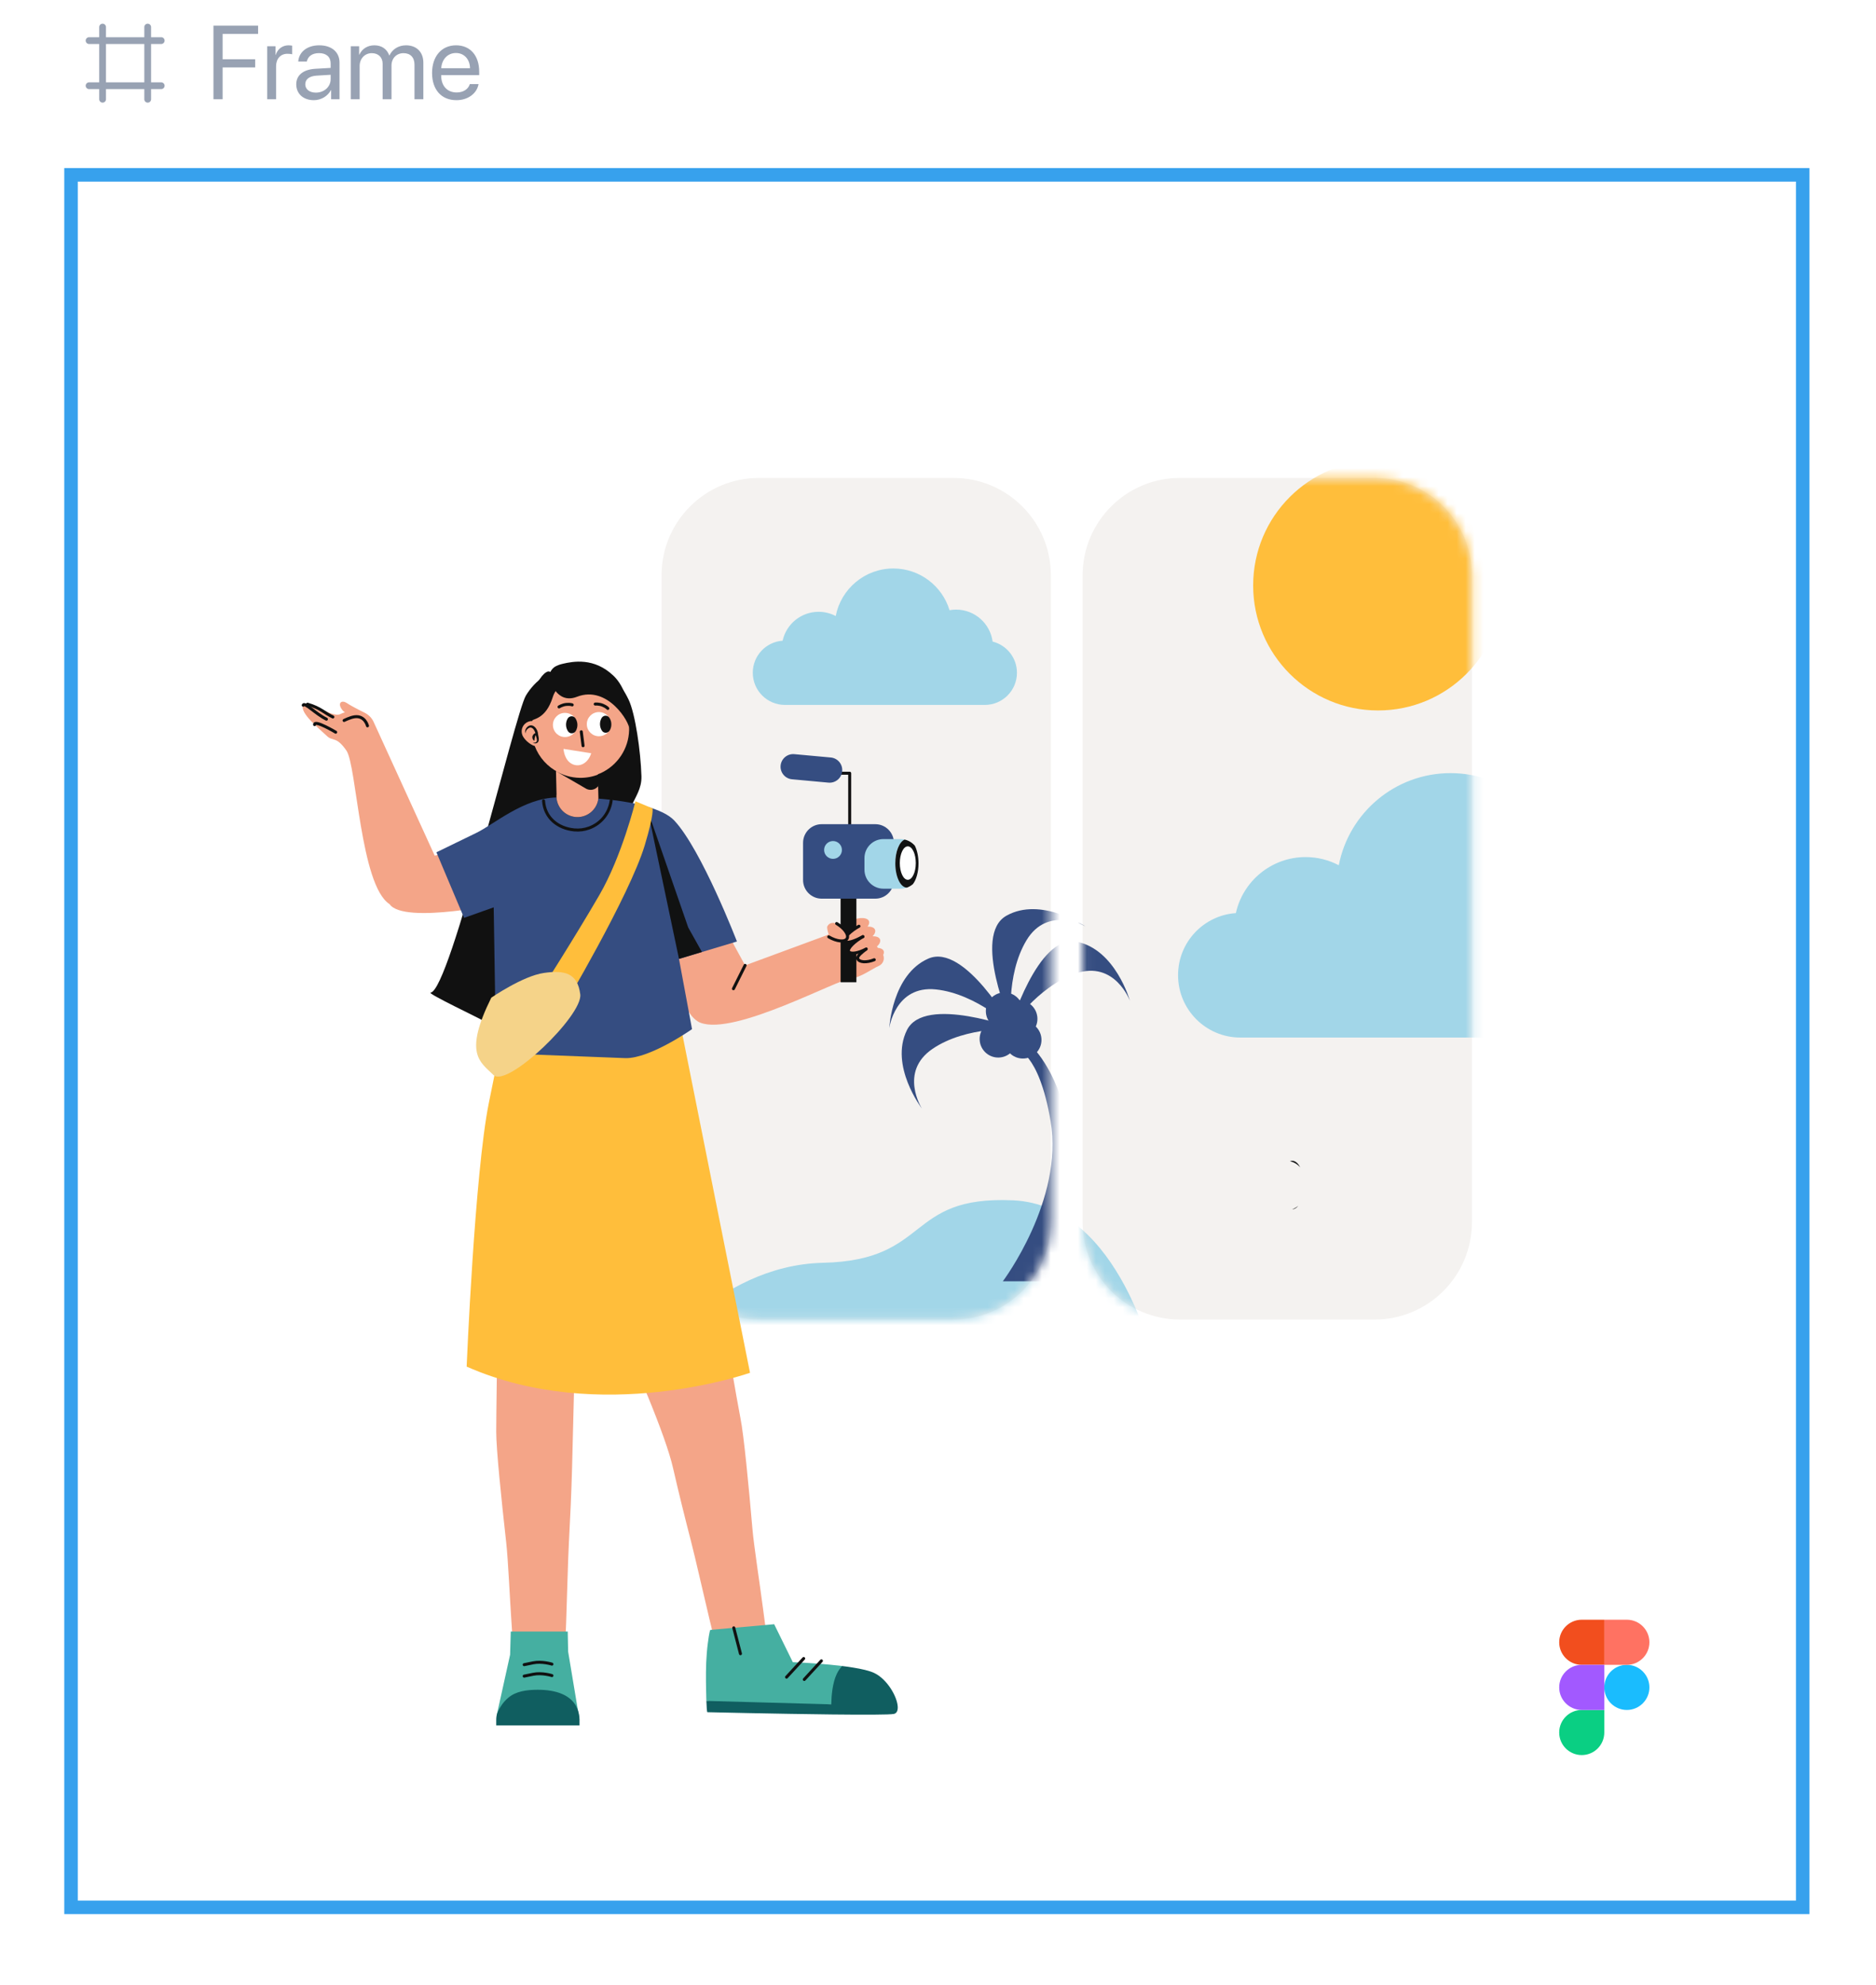 <svg width="208" height="220" viewBox="0 0 208 220" fill="none" xmlns="http://www.w3.org/2000/svg">
<path d="M9.875 4.5H17.875M9.875 9.5H17.875M11.375 3V11M16.375 3V11" stroke="#98A2B3" stroke-width="0.75" stroke-linecap="round" stroke-linejoin="round"/>
<path d="M24.683 11H23.666V2.847H28.616V3.762H24.683V6.565H28.294V7.469H24.683V11ZM29.627 11V5.124H30.553V6.084H30.576C30.768 5.435 31.311 5.022 32 5.022C32.169 5.022 32.316 5.05 32.395 5.062V6.017C32.316 5.988 32.107 5.96 31.87 5.96C31.107 5.96 30.61 6.508 30.61 7.339V11H29.627ZM35.023 10.265C35.949 10.265 36.661 9.616 36.661 8.768V8.288L35.09 8.384C34.3 8.435 33.847 8.785 33.847 9.339C33.847 9.898 34.316 10.265 35.023 10.265ZM34.802 11.102C33.633 11.102 32.847 10.395 32.847 9.339C32.847 8.333 33.621 7.7 34.977 7.621L36.661 7.525V7.034C36.661 6.316 36.187 5.887 35.373 5.887C34.616 5.887 34.141 6.243 34.017 6.819H33.068C33.136 5.802 34.006 5.022 35.396 5.022C36.774 5.022 37.644 5.768 37.644 6.938V11H36.712V9.989H36.69C36.339 10.661 35.593 11.102 34.802 11.102ZM38.893 11V5.124H39.82V6.062H39.842C40.119 5.44 40.718 5.022 41.509 5.022C42.311 5.022 42.905 5.429 43.159 6.141H43.181C43.509 5.44 44.199 5.022 45.023 5.022C46.187 5.022 46.939 5.779 46.939 6.943V11H45.956V7.169C45.956 6.367 45.509 5.892 44.735 5.892C43.956 5.892 43.407 6.469 43.407 7.265V11H42.424V7.062C42.424 6.356 41.95 5.892 41.221 5.892C40.441 5.892 39.876 6.503 39.876 7.316V11H38.893ZM50.549 5.875C49.628 5.875 48.984 6.582 48.922 7.559H52.114C52.092 6.576 51.476 5.875 50.549 5.875ZM52.092 9.316H53.058C52.888 10.345 51.894 11.102 50.611 11.102C48.928 11.102 47.905 9.932 47.905 8.085C47.905 6.26 48.945 5.022 50.566 5.022C52.154 5.022 53.131 6.175 53.131 7.955V8.328H48.916V8.384C48.916 9.508 49.577 10.248 50.634 10.248C51.38 10.248 51.928 9.87 52.092 9.316Z" fill="#98A2B3"/>
<g filter="url(#filter0_d_191_11901)">
<path d="M7.875 17H199.875V209H7.875V17Z" fill="white"/>
<path d="M7.875 17H199.875V209H7.875V17Z" stroke="#0C8CE9" stroke-opacity="0.82" stroke-width="1.5"/>
<g clip-path="url(#clip0_191_11901)">
<path fill-rule="evenodd" clip-rule="evenodd" d="M116.512 61.38C116.512 55.424 111.676 50.59 105.721 50.59H84.14C78.185 50.59 73.35 55.424 73.35 61.38V133.068C73.35 139.023 78.185 143.858 84.14 143.858H105.721C111.676 143.858 116.512 139.023 116.512 133.068V61.38Z" fill="#F4F2F0"/>
<mask id="mask0_191_11901" style="mask-type:luminance" maskUnits="userSpaceOnUse" x="73" y="50" width="44" height="94">
<path d="M116.512 61.38C116.512 55.424 111.676 50.59 105.721 50.59H84.14C78.185 50.59 73.35 55.424 73.35 61.38V133.068C73.35 139.023 78.185 143.858 84.14 143.858H105.721C111.676 143.858 116.512 139.023 116.512 133.068V61.38Z" fill="white"/>
</mask>
<g mask="url(#mask0_191_11901)">
<path fill-rule="evenodd" clip-rule="evenodd" d="M86.772 68.629C87.175 66.798 88.809 65.426 90.761 65.426C91.447 65.426 92.093 65.595 92.66 65.894C93.239 62.894 95.881 60.625 99.049 60.625C101.985 60.625 104.47 62.574 105.279 65.247C105.515 65.204 105.757 65.182 106.005 65.182C108.076 65.182 109.79 66.727 110.055 68.726C111.604 69.113 112.753 70.515 112.753 72.183C112.753 74.15 111.157 75.746 109.19 75.746H87.028C85.061 75.746 83.465 74.15 83.465 72.183V72.176C83.465 70.297 84.925 68.757 86.772 68.629Z" fill="#A2D6E8"/>
<path fill-rule="evenodd" clip-rule="evenodd" d="M128.083 149.145H71.591C71.591 149.145 79.202 137.851 91.24 137.571C103.278 137.293 100.32 130.108 112.311 130.645C124.302 131.182 128.083 149.145 128.083 149.145Z" fill="#A2D6E8"/>
<path fill-rule="evenodd" clip-rule="evenodd" d="M112.679 111.67C112.679 111.67 102.503 107.834 100.553 111.786C98.603 115.737 102.21 120.469 102.21 120.469C102.21 120.469 99.628 116.414 103.402 113.855C107.175 111.296 112.679 111.67 112.679 111.67Z" fill="#354D81"/>
<path fill-rule="evenodd" clip-rule="evenodd" d="M112.273 111.589C112.273 111.589 106.968 102.095 102.93 103.858C98.892 105.621 98.597 111.564 98.597 111.564C98.597 111.564 99.238 106.799 103.773 107.276C108.307 107.754 112.273 111.589 112.273 111.589Z" fill="#354D81"/>
<path fill-rule="evenodd" clip-rule="evenodd" d="M114.213 113.42C114.213 113.42 117.089 115.789 118.461 122.294C119.834 128.799 116.965 139.62 116.965 139.62H111.189C111.189 139.62 117.969 130.622 116.487 121.878C115.176 114.143 112.636 113.862 112.636 113.862L111.961 111.275L114.213 113.42Z" fill="#354D81"/>
<path fill-rule="evenodd" clip-rule="evenodd" d="M111.952 111.595C111.952 111.595 115.015 101.16 119.344 101.981C123.673 102.803 125.281 108.532 125.281 108.532C125.281 108.532 123.597 104.029 119.282 105.502C114.967 106.975 111.952 111.595 111.952 111.595Z" fill="#354D81"/>
<path fill-rule="evenodd" clip-rule="evenodd" d="M112.133 111.222C112.133 111.222 107.744 101.271 111.583 99.107C115.422 96.944 120.345 100.286 120.345 100.286C120.345 100.286 116.154 97.93 113.806 101.838C111.457 105.747 112.133 111.222 112.133 111.222Z" fill="#354D81"/>
<path d="M111.368 111.735C112.507 111.735 113.43 110.811 113.43 109.672C113.43 108.533 112.507 107.609 111.368 107.609C110.228 107.609 109.305 108.533 109.305 109.672C109.305 110.811 110.228 111.735 111.368 111.735Z" fill="#354D81"/>
<path d="M110.679 114.825C111.818 114.825 112.741 113.902 112.741 112.763C112.741 111.623 111.818 110.7 110.679 110.7C109.54 110.7 108.616 111.623 108.616 112.763C108.616 113.902 109.54 114.825 110.679 114.825Z" fill="#354D81"/>
<path d="M113.411 114.934C114.55 114.934 115.473 114.011 115.473 112.872C115.473 111.733 114.55 110.809 113.411 110.809C112.272 110.809 111.348 111.733 111.348 112.872C111.348 114.011 112.272 114.934 113.411 114.934Z" fill="#354D81"/>
<path d="M112.962 112.599C114.101 112.599 115.024 111.676 115.024 110.537C115.024 109.397 114.101 108.474 112.962 108.474C111.822 108.474 110.899 109.397 110.899 110.537C110.899 111.676 111.822 112.599 112.962 112.599Z" fill="#354D81"/>
</g>
<path fill-rule="evenodd" clip-rule="evenodd" d="M163.198 61.38C163.198 55.424 158.363 50.59 152.408 50.59H130.826C124.871 50.59 120.036 55.424 120.036 61.38V133.068C120.036 139.023 124.871 143.858 130.826 143.858H152.408C158.363 143.858 163.198 139.023 163.198 133.068V61.38Z" fill="#F4F2F0"/>
<mask id="mask1_191_11901" style="mask-type:luminance" maskUnits="userSpaceOnUse" x="120" y="50" width="44" height="94">
<path d="M163.198 61.38C163.198 55.424 158.363 50.59 152.408 50.59H130.826C124.871 50.59 120.036 55.424 120.036 61.38V133.068C120.036 139.023 124.871 143.858 130.826 143.858H152.408C158.363 143.858 163.198 139.023 163.198 133.068V61.38Z" fill="white"/>
</mask>
<g mask="url(#mask1_191_11901)">
<path fill-rule="evenodd" clip-rule="evenodd" d="M137.026 98.816C137.808 95.267 140.975 92.608 144.757 92.608C146.086 92.608 147.338 92.936 148.438 93.515C149.56 87.701 154.681 83.304 160.821 83.304C166.511 83.304 171.326 87.08 172.895 92.26C173.351 92.178 173.821 92.135 174.302 92.135C178.316 92.135 181.636 95.129 182.149 99.004C185.152 99.754 187.379 102.471 187.379 105.704C187.379 109.515 184.286 112.608 180.474 112.608H137.522C133.711 112.608 130.617 109.515 130.617 105.704V105.69C130.617 102.048 133.447 99.063 137.026 98.816Z" fill="#A2D6E8"/>
<path fill-rule="evenodd" clip-rule="evenodd" d="M128.083 149.145H71.591C71.591 149.145 79.201 137.851 91.239 137.571C103.277 137.293 100.32 130.108 112.31 130.645C124.301 131.182 128.083 149.145 128.083 149.145Z" fill="#A2D6E8"/>
<path fill-rule="evenodd" clip-rule="evenodd" d="M111.952 111.595C111.952 111.595 115.014 101.16 119.343 101.982C123.672 102.803 125.28 108.532 125.28 108.532C125.28 108.532 123.596 104.029 119.281 105.502C114.966 106.975 111.952 111.595 111.952 111.595Z" fill="#354D81"/>
<path fill-rule="evenodd" clip-rule="evenodd" d="M112.132 111.222C112.132 111.222 107.744 101.271 111.582 99.107C115.421 96.944 120.344 100.286 120.344 100.286C120.344 100.286 116.153 97.93 113.805 101.838C111.457 105.747 112.132 111.222 112.132 111.222Z" fill="#354D81"/>
<path d="M152.797 76.359C160.449 76.359 166.652 70.156 166.652 62.505C166.652 54.853 160.449 48.65 152.797 48.65C145.146 48.65 138.943 54.853 138.943 62.505C138.943 70.156 145.146 76.359 152.797 76.359Z" fill="#FFBE3B"/>
</g>
<path d="M81.703 120.545C81.765 120.537 81.74 120.54 81.703 120.545V120.545Z" fill="#9F00FF"/>
<path d="M71.119 83.648C71.035 80.857 70.434 76.725 69.709 75.189C69.239 74.194 68.546 73.124 67.538 72.294C64.965 70.175 60.311 71.359 58.302 74.719C57.108 76.716 49.909 107.366 47.747 107.627C47.256 107.683 53.365 110.569 53.52 110.714C54.409 111.551 55.734 111.737 56.904 111.703C60.456 111.599 67.389 105.45 67.389 105.45C67.389 105.45 72.138 96.71 70.211 91.938C68.284 87.166 71.202 86.427 71.119 83.648Z" fill="#111111"/>
<path d="M74.628 160.336C75.239 163.014 75.953 165.874 76.615 168.431C77.088 170.258 78.083 174.664 78.622 176.897C79.398 180.093 80.053 182.874 80.053 182.874L80.055 182.873L81.291 183.689L84.406 183.093L85.395 181.802C85.395 181.802 84.989 178.957 84.575 175.711L84.573 175.703C84.276 173.389 83.583 168.902 83.426 167.064C83.007 162.217 82.476 156.681 82.099 154.799C81.378 151.208 76.653 122.861 76.653 122.861L61.581 130.048C61.581 130.048 72.957 153 74.628 160.336Z" fill="#F4A588"/>
<path d="M55.42 129.573C55.42 129.573 55.018 152.638 55.018 156.3C55.018 158.219 55.587 163.752 56.127 168.587C56.337 170.445 56.541 175.027 56.708 177.38C56.937 180.606 57.095 183.424 57.095 183.424H57.288L56.998 183.821L59.138 184.386H59.144L61.588 184.409L62.548 183.424C62.548 183.424 62.642 180.623 62.772 177.38C62.861 175.059 62.97 170.5 63.076 168.587C63.22 165.95 63.355 163.005 63.429 160.259C63.628 152.738 64.234 127.996 64.234 127.996L55.42 129.573Z" fill="#F4A588"/>
<path d="M81.035 101.721L82.613 104.609L91.677 101.268L91.879 101.161C91.8 100.964 91.652 100.412 91.734 100.272C91.904 99.986 92.176 99.789 92.762 99.97L93.451 100.326C93.668 100.052 94.045 99.781 94.513 99.59C95.36 99.246 96.179 99.297 96.345 99.704C96.417 99.881 96.353 100.096 96.188 100.311C96.602 100.3 96.919 100.415 97.014 100.651C97.1 100.862 96.993 101.127 96.752 101.381C97.16 101.372 97.472 101.488 97.567 101.721C97.661 101.953 97.521 102.249 97.228 102.526L97.348 102.673C97.661 102.7 97.894 102.812 97.973 103.008C98.027 103.139 98.004 103.292 97.922 103.45C98.112 103.906 97.918 104.455 97.437 104.667C96.734 104.976 95.361 105.967 94.52 106.011C92.916 106.095 81.467 112.445 77.647 110.961C75.8 110.244 74.553 105.66 73.853 102.665L81.035 101.721Z" fill="#F4A588"/>
<path d="M82.612 104.609L81.319 107.197" stroke="#111111" stroke-width="0.333" stroke-miterlimit="10" stroke-linecap="round" stroke-linejoin="round"/>
<path d="M93.459 100.487C93.636 100.16 93.949 99.819 94.514 99.59" stroke="#111111" stroke-width="0.333" stroke-miterlimit="10" stroke-linecap="round" stroke-linejoin="round"/>
<path d="M94.952 94.644H93.201V106.482H94.952V94.644Z" fill="#111212"/>
<path d="M91.914 83.315H94.209V90.14" stroke="#111111" stroke-width="0.333" stroke-miterlimit="1.5" stroke-linecap="round" stroke-linejoin="round"/>
<path fill-rule="evenodd" clip-rule="evenodd" d="M88.073 81.202C87.302 81.131 86.621 81.698 86.55 82.467C86.48 83.235 87.047 83.917 87.817 83.987L91.855 84.358C92.625 84.428 93.307 83.862 93.377 83.093C93.448 82.324 92.881 81.643 92.111 81.572L88.073 81.202Z" fill="#354D81"/>
<path fill-rule="evenodd" clip-rule="evenodd" d="M99.113 91.027C99.113 89.89 98.188 88.963 97.05 88.963H91.102C89.964 88.963 89.039 89.89 89.039 91.027V95.152C89.039 96.289 89.964 97.216 91.102 97.216H97.05C98.188 97.216 99.113 96.289 99.113 95.152V91.027Z" fill="#354D81"/>
<path fill-rule="evenodd" clip-rule="evenodd" d="M100.301 90.663C100.153 90.632 99.999 90.613 99.841 90.613H97.952C96.79 90.613 95.846 91.557 95.846 92.718V94.006C95.846 95.167 96.79 96.111 97.952 96.111H99.841C100.092 96.111 100.332 96.069 100.555 95.988C100.554 95.988 100.553 95.988 100.552 95.988C99.842 95.988 99.266 94.785 99.266 93.299C99.266 91.996 99.711 90.908 100.301 90.663Z" fill="#A2D6E8"/>
<path fill-rule="evenodd" clip-rule="evenodd" d="M100.555 95.992C100.554 95.992 100.553 95.992 100.552 95.992C99.843 95.992 99.266 94.789 99.266 93.305C99.266 92.001 99.712 90.914 100.301 90.667C100.747 90.767 101.14 91.011 101.43 91.341C101.681 91.831 101.838 92.531 101.838 93.305C101.838 94.278 101.589 95.132 101.217 95.606C101.024 95.772 100.8 95.902 100.555 95.992Z" fill="#111212"/>
<path d="M100.652 95.125C101.141 95.125 101.538 94.295 101.538 93.271C101.538 92.248 101.141 91.418 100.652 91.418C100.162 91.418 99.765 92.248 99.765 93.271C99.765 94.295 100.162 95.125 100.652 95.125Z" fill="white"/>
<path d="M92.36 92.805C92.905 92.805 93.347 92.363 93.347 91.818C93.347 91.272 92.905 90.83 92.36 90.83C91.814 90.83 91.372 91.272 91.372 91.818C91.372 92.363 91.814 92.805 92.36 92.805Z" fill="#A2D6E8"/>
<path d="M95.998 102.822C95.591 103.136 94.988 103.598 95.099 103.871C95.264 104.278 96.085 104.328 96.931 103.984" fill="#F4A588"/>
<path d="M95.998 102.822C95.591 103.136 94.988 103.598 95.099 103.871C95.264 104.278 96.085 104.328 96.931 103.984" stroke="#111111" stroke-width="0.333" stroke-miterlimit="10" stroke-linecap="round" stroke-linejoin="round"/>
<path d="M95.236 100.27C94.339 100.759 93.472 101.581 93.654 101.914C93.836 102.248 94.777 101.915 95.674 101.426" fill="#F4A588"/>
<path d="M95.236 100.27C94.339 100.759 93.472 101.581 93.654 101.914C93.836 102.248 94.777 101.915 95.674 101.426" stroke="#111111" stroke-width="0.333" stroke-miterlimit="10" stroke-linecap="round" stroke-linejoin="round"/>
<path d="M95.674 101.426C94.777 101.915 93.91 102.737 94.092 103.07C94.274 103.404 95.148 103.277 96.045 102.788" fill="#F4A588"/>
<path d="M95.674 101.426C94.777 101.915 93.91 102.737 94.092 103.07C94.274 103.404 95.148 103.277 96.045 102.788" stroke="#111111" stroke-width="0.333" stroke-miterlimit="10" stroke-linecap="round" stroke-linejoin="round"/>
<path d="M91.887 101.449C92.766 101.969 93.674 102.059 93.916 101.651C94.157 101.243 93.641 100.49 92.762 99.97" fill="#F4A588"/>
<path d="M91.887 101.449C92.766 101.969 93.674 102.059 93.916 101.651C94.157 101.243 93.641 100.49 92.762 99.97" stroke="#111111" stroke-width="0.333" stroke-miterlimit="10" stroke-linecap="round" stroke-linejoin="round"/>
<path fill-rule="evenodd" clip-rule="evenodd" d="M51.739 149.075C51.739 149.075 52.627 127.661 54.196 119.869C55.759 112.106 56.08 110.835 56.08 110.835L72.717 110.409L75.372 110.835L83.158 149.759C83.158 149.759 66.596 155.631 51.739 149.075Z" fill="#FFBE3B"/>
<path d="M33.62 75.778C34.078 74.934 36.73 77.296 37.779 76.742C37.918 76.668 38.078 76.613 38.246 76.566C38.111 76.488 37.957 76.352 37.815 76.103C37.466 75.488 37.907 75.164 38.49 75.559C39.072 75.955 40.512 76.652 40.512 76.652L40.504 76.652C40.899 76.866 41.228 77.2 41.424 77.627L48.202 92.454L48.279 92.429L55.679 90.693L56.171 97.653C56.171 97.653 44.788 100.136 43.192 97.823C39.938 95.74 39.554 82.445 38.408 80.804C37.264 79.159 36.912 79.842 36.23 79.176C35.546 78.506 33.16 76.619 33.62 75.778Z" fill="#F4A588"/>
<path d="M33.619 75.778C33.734 75.385 34.975 76.72 36.193 77.325" stroke="#111111" stroke-width="0.333" stroke-miterlimit="10" stroke-linecap="round" stroke-linejoin="round"/>
<path d="M37.218 78.768C37.218 78.768 34.861 77.357 34.879 77.928" stroke="#111111" stroke-width="0.333" stroke-miterlimit="10" stroke-linecap="round" stroke-linejoin="round"/>
<path d="M34.096 75.666C35.554 76.085 36.015 76.671 36.907 77.081" stroke="#111111" stroke-width="0.333" stroke-miterlimit="10" stroke-linecap="round" stroke-linejoin="round"/>
<path d="M40.745 78.064C40.745 78.064 40.463 76.895 39.306 77.061C38.81 77.133 38.151 77.469 38.151 77.469" stroke="#111111" stroke-width="0.333" stroke-miterlimit="10" stroke-linecap="round" stroke-linejoin="round"/>
<path fill-rule="evenodd" clip-rule="evenodd" d="M48.386 92.079C48.386 92.079 51.67 90.475 52.782 89.942C54.8 88.971 58.037 86.084 61.7 86.004C61.774 87.124 62.654 88.058 63.808 88.168C65.067 88.288 66.19 87.377 66.341 86.13C70.099 86.424 73.505 87.204 74.772 88.568C77.797 91.816 81.708 101.962 81.708 101.962L75.282 103.893L76.728 111.676C76.728 111.676 72.114 114.923 69.374 114.89L54.995 114.333L54.739 98.178L51.454 99.345L48.386 92.079Z" fill="#354D81"/>
<path d="M71.839 87.519L75.283 103.892L77.828 103.127L76.307 100.411L71.839 87.519Z" fill="#111212"/>
<path d="M60.266 86.374C60.39 88.226 61.822 89.42 63.672 89.596C64.235 89.65 64.79 89.579 65.32 89.385C66.641 88.901 67.572 87.742 67.76 86.353" stroke="#111111" stroke-width="0.333" stroke-miterlimit="10" stroke-linecap="round" stroke-linejoin="round"/>
<path d="M61.7 86.001C61.692 85.879 61.694 85.752 61.706 85.626L61.589 80.804C61.71 79.521 62.846 78.582 64.13 78.702C65.052 78.79 65.799 79.403 66.099 80.221C66.216 80.539 66.263 80.885 66.229 81.243L66.349 86.067C66.348 86.088 66.346 86.108 66.341 86.128C66.189 87.376 65.066 88.286 63.808 88.166C62.654 88.056 61.774 87.124 61.7 86.001Z" fill="#F4A588"/>
<path d="M58.586 77.599C58.727 77.546 58.872 77.524 59.015 77.528C59.412 75.065 61.479 73.131 64.059 72.994C64.079 72.994 64.103 72.991 64.123 72.991H64.148C67.122 72.879 69.624 75.191 69.75 78.167C69.756 78.291 69.756 78.414 69.753 78.535V78.538C69.698 80.635 68.44 82.453 66.625 83.295C66.001 83.585 65.309 83.763 64.576 83.795C63.617 83.832 62.709 83.623 61.913 83.215C60.716 82.613 59.771 81.575 59.29 80.302C58.729 80.142 58.083 79.538 57.912 79.082C57.688 78.487 57.99 77.823 58.586 77.599Z" fill="#F4A588"/>
<path d="M61.63 83.082L64.883 84.969C65.06 85.091 65.26 85.153 65.462 85.157C65.782 85.163 66.099 85.026 66.313 84.758L66.34 83.454C65.697 83.707 64.996 83.84 64.262 83.825C63.304 83.805 62.41 83.537 61.64 83.082L61.63 83.082Z" fill="#111111"/>
<path d="M59.034 77.526C59.02 77.507 59.016 77.49 59.019 77.476C59.028 77.507 59.034 77.526 59.034 77.526Z" fill="#111111"/>
<path d="M59.034 74.671C59.502 73.215 60.183 72.194 60.766 72.035C60.815 72.022 60.914 72.046 61.028 72.083C61.158 71.811 61.371 71.584 61.645 71.447C61.834 71.352 62.075 71.261 62.383 71.189C63.524 70.921 65.876 70.462 68.016 72.51C70.156 74.558 69.755 78.393 69.755 78.393C69.857 77.755 67.406 73.512 63.969 74.844C62.775 75.307 62.02 74.75 61.599 74.209C61.482 74.394 61.365 74.629 61.269 74.934C60.509 77.337 59.063 77.285 59.019 77.476C58.943 77.22 58.617 75.969 59.034 74.671Z" fill="#111111"/>
<path d="M78.301 181.848C78.334 181.131 78.388 180.419 78.483 179.706C78.504 179.588 78.655 178.274 78.774 178.251L81.356 178.021L85.836 177.624L87.904 181.832C87.904 181.832 88.202 181.842 88.695 181.867C89.213 181.892 89.949 181.936 90.779 182.001C91.597 182.063 92.505 182.146 93.378 182.256L94.446 185.212L92.166 186.502L86.973 187.007L78.318 186.121C78.288 185.204 78.275 184.089 78.273 183.919C78.268 183.228 78.273 182.54 78.301 181.848Z" fill="#45AFA1"/>
<path d="M89.107 181.423L87.209 183.487" stroke="#111111" stroke-width="0.333" stroke-miterlimit="10" stroke-linecap="round" stroke-linejoin="round"/>
<path d="M91.072 181.682L89.174 183.747" stroke="#111111" stroke-width="0.333" stroke-miterlimit="10" stroke-linecap="round" stroke-linejoin="round"/>
<path d="M82.098 180.891L81.355 178.023" stroke="#111111" stroke-width="0.333" stroke-miterlimit="10" stroke-linecap="round" stroke-linejoin="round"/>
<path d="M78.319 186.121C78.342 186.796 78.377 187.362 78.431 187.373C78.431 187.373 86.173 187.557 92.194 187.623C95.742 187.661 98.698 187.663 99.12 187.563C99.445 187.482 99.569 187.158 99.531 186.704C99.439 185.584 98.345 183.699 96.92 183.024C96.406 182.78 95.561 182.585 94.582 182.427C94.197 182.363 93.792 182.306 93.378 182.257C93.165 182.47 92.961 182.748 92.78 183.125C92.298 184.136 92.183 185.535 92.166 186.503L78.319 186.121Z" fill="#105E60"/>
<path d="M63.38 79.087C63.176 79.22 62.938 79.302 62.675 79.306C61.934 79.325 61.323 78.739 61.304 77.999C61.287 77.258 61.871 76.644 62.611 76.628C62.874 76.621 63.119 76.69 63.326 76.814C63.712 77.041 63.973 77.455 63.985 77.935C63.994 78.415 63.755 78.842 63.38 79.087Z" fill="white"/>
<path d="M67.141 78.999C66.938 79.132 66.697 79.211 66.437 79.218C65.697 79.234 65.082 78.651 65.063 77.91C65.046 77.17 65.633 76.556 66.373 76.537C66.633 76.532 66.878 76.599 67.086 76.722C67.471 76.952 67.732 77.366 67.744 77.847C67.754 78.324 67.514 78.751 67.141 78.999Z" fill="white"/>
<path d="M64.02 77.933C64.014 77.671 63.933 77.429 63.799 77.226C63.59 76.908 63.121 76.937 62.933 77.268C62.816 77.472 62.752 77.71 62.758 77.962C62.764 78.224 62.845 78.466 62.979 78.669C63.19 78.986 63.657 78.957 63.846 78.626C63.962 78.422 64.026 78.184 64.02 77.933Z" fill="#111111"/>
<path d="M67.784 77.87C67.778 77.609 67.698 77.367 67.564 77.164C67.354 76.846 66.886 76.875 66.697 77.205C66.581 77.41 66.516 77.647 66.522 77.9C66.529 78.161 66.609 78.404 66.744 78.606C66.954 78.924 67.422 78.894 67.61 78.564C67.726 78.359 67.79 78.122 67.784 77.87Z" fill="#111111"/>
<path d="M58.254 78.906C58.276 78.591 58.488 78.352 58.729 78.265C59.097 78.164 59.361 78.707 59.39 79.049C59.423 79.246 59.633 79.675 59.472 79.84C59.392 79.935 59.233 79.955 59.084 79.909C59.272 80.094 59.667 80.014 59.718 79.713C59.77 79.47 59.691 79.218 59.656 78.993C59.64 78.503 59.206 77.818 58.642 78.059C58.321 78.222 58.151 78.602 58.254 78.906Z" fill="#111111"/>
<path d="M59.253 79.725C59.287 79.345 59.303 79.163 59.535 78.894C59.324 78.8 59.121 78.991 59.044 79.186C58.982 79.395 59.062 79.623 59.253 79.725Z" fill="#111111"/>
<path d="M65.993 75.651C65.993 75.651 66.415 75.606 66.841 75.787C67.254 75.962 67.389 76.136 67.389 76.136" stroke="#111111" stroke-width="0.333" stroke-miterlimit="10" stroke-linecap="round" stroke-linejoin="round"/>
<path d="M61.983 75.968C61.983 75.968 62.335 75.73 62.796 75.69C63.243 75.651 63.443 75.742 63.443 75.742" stroke="#111111" stroke-width="0.333" stroke-miterlimit="10" stroke-linecap="round" stroke-linejoin="round"/>
<path d="M65.549 81.1L62.482 80.618C62.482 80.618 62.53 81.875 63.464 82.309C64.3 82.699 65.22 82.172 65.549 81.1Z" fill="white"/>
<path d="M64.45 78.719L64.646 80.269" stroke="#111111" stroke-width="0.333" stroke-miterlimit="10" stroke-linecap="round" stroke-linejoin="round"/>
<path d="M55.067 187.737C55.289 187.287 63.642 186.398 64.254 188.233L62.992 180.664L62.945 178.435H56.632L56.557 181.004L55.067 187.737Z" fill="#45AFA1"/>
<path d="M55.019 188.233V188.84H64.254V188.233C64.254 187.806 64.173 187.395 64.02 187.01C63.407 185.473 61.676 184.887 59.635 184.887C58.36 184.887 57.206 185.06 56.369 185.759C56.019 186.052 55.722 186.395 55.5 186.772C55.19 187.29 55.019 187.615 55.019 188.233Z" fill="#105E60"/>
<path d="M61.196 183.317C61.196 183.317 60.091 182.969 59.105 183.173L58.118 183.376" stroke="#111111" stroke-width="0.333" stroke-miterlimit="10" stroke-linecap="round" stroke-linejoin="round"/>
<path d="M61.196 182.048C61.196 182.048 60.091 181.7 59.105 181.903L58.118 182.107" stroke="#111111" stroke-width="0.333" stroke-miterlimit="10" stroke-linecap="round" stroke-linejoin="round"/>
<path fill-rule="evenodd" clip-rule="evenodd" d="M70.454 86.424C70.454 86.424 68.96 92.499 66.462 96.801C63.706 101.552 59.862 107.558 59.862 107.558L62.349 109.435C62.349 109.435 69.805 96.884 71.485 91.302C72.567 87.707 72.341 87.211 72.341 87.211L70.454 86.424Z" fill="#FFBE3B"/>
<path fill-rule="evenodd" clip-rule="evenodd" d="M54.471 108.191C54.471 108.191 57.948 105.79 60.292 105.45C62.636 105.107 64.043 105.477 64.336 107.821C64.628 110.165 56.224 118.231 54.715 116.761C53.206 115.287 51.394 114.403 54.471 108.191Z" fill="#F5D389"/>
<path fill-rule="evenodd" clip-rule="evenodd" d="M143.942 131.252C143.749 131.496 143.522 131.636 143.28 131.639C143.525 131.549 143.749 131.419 143.942 131.252Z" fill="#111212"/>
<path fill-rule="evenodd" clip-rule="evenodd" d="M143.026 126.314C143.107 126.281 143.191 126.264 143.277 126.264C143.616 126.264 143.925 126.541 144.155 126.988C143.865 126.657 143.472 126.414 143.026 126.314Z" fill="#111212"/>
</g>
</g>
<path fill-rule="evenodd" clip-rule="evenodd" d="M177.875 187C177.875 185.619 178.994 184.5 180.375 184.5C181.756 184.5 182.875 185.619 182.875 187C182.875 188.381 181.756 189.5 180.375 189.5C178.994 189.5 177.875 188.381 177.875 187Z" fill="#1ABCFE"/>
<path fill-rule="evenodd" clip-rule="evenodd" d="M172.875 192C172.875 190.619 173.994 189.5 175.375 189.5H177.875V192C177.875 193.381 176.756 194.5 175.375 194.5C173.994 194.5 172.875 193.381 172.875 192Z" fill="#0ACF83"/>
<path fill-rule="evenodd" clip-rule="evenodd" d="M177.875 179.5V184.5H180.375C181.756 184.5 182.875 183.381 182.875 182C182.875 180.619 181.756 179.5 180.375 179.5H177.875Z" fill="#FF7262"/>
<path fill-rule="evenodd" clip-rule="evenodd" d="M172.875 182C172.875 183.381 173.994 184.5 175.375 184.5H177.875V179.5H175.375C173.994 179.5 172.875 180.619 172.875 182Z" fill="#F24E1E"/>
<path fill-rule="evenodd" clip-rule="evenodd" d="M172.875 187C172.875 188.381 173.994 189.5 175.375 189.5H177.875V184.5H175.375C173.994 184.5 172.875 185.619 172.875 187Z" fill="#A259FF"/>
<defs>
<filter id="filter0_d_191_11901" x="4.76837e-07" y="11.5" width="207.75" height="207.75" filterUnits="userSpaceOnUse" color-interpolation-filters="sRGB">
<feFlood flood-opacity="0" result="BackgroundImageFix"/>
<feColorMatrix in="SourceAlpha" type="matrix" values="0 0 0 0 0 0 0 0 0 0 0 0 0 0 0 0 0 0 127 0" result="hardAlpha"/>
<feOffset dy="2.375"/>
<feGaussianBlur stdDeviation="3.562"/>
<feColorMatrix type="matrix" values="0 0 0 0 0.063 0 0 0 0 0.094 0 0 0 0 0.157 0 0 0 0.06 0"/>
<feBlend mode="normal" in2="BackgroundImageFix" result="effect1_dropShadow_191_11901"/>
<feBlend mode="normal" in="SourceGraphic" in2="effect1_dropShadow_191_11901" result="shape"/>
</filter>
<clipPath id="clip0_191_11901">
<rect width="166.737" height="166.737" fill="white" transform="translate(20.507 29.632)"/>
</clipPath>
</defs>
</svg>
